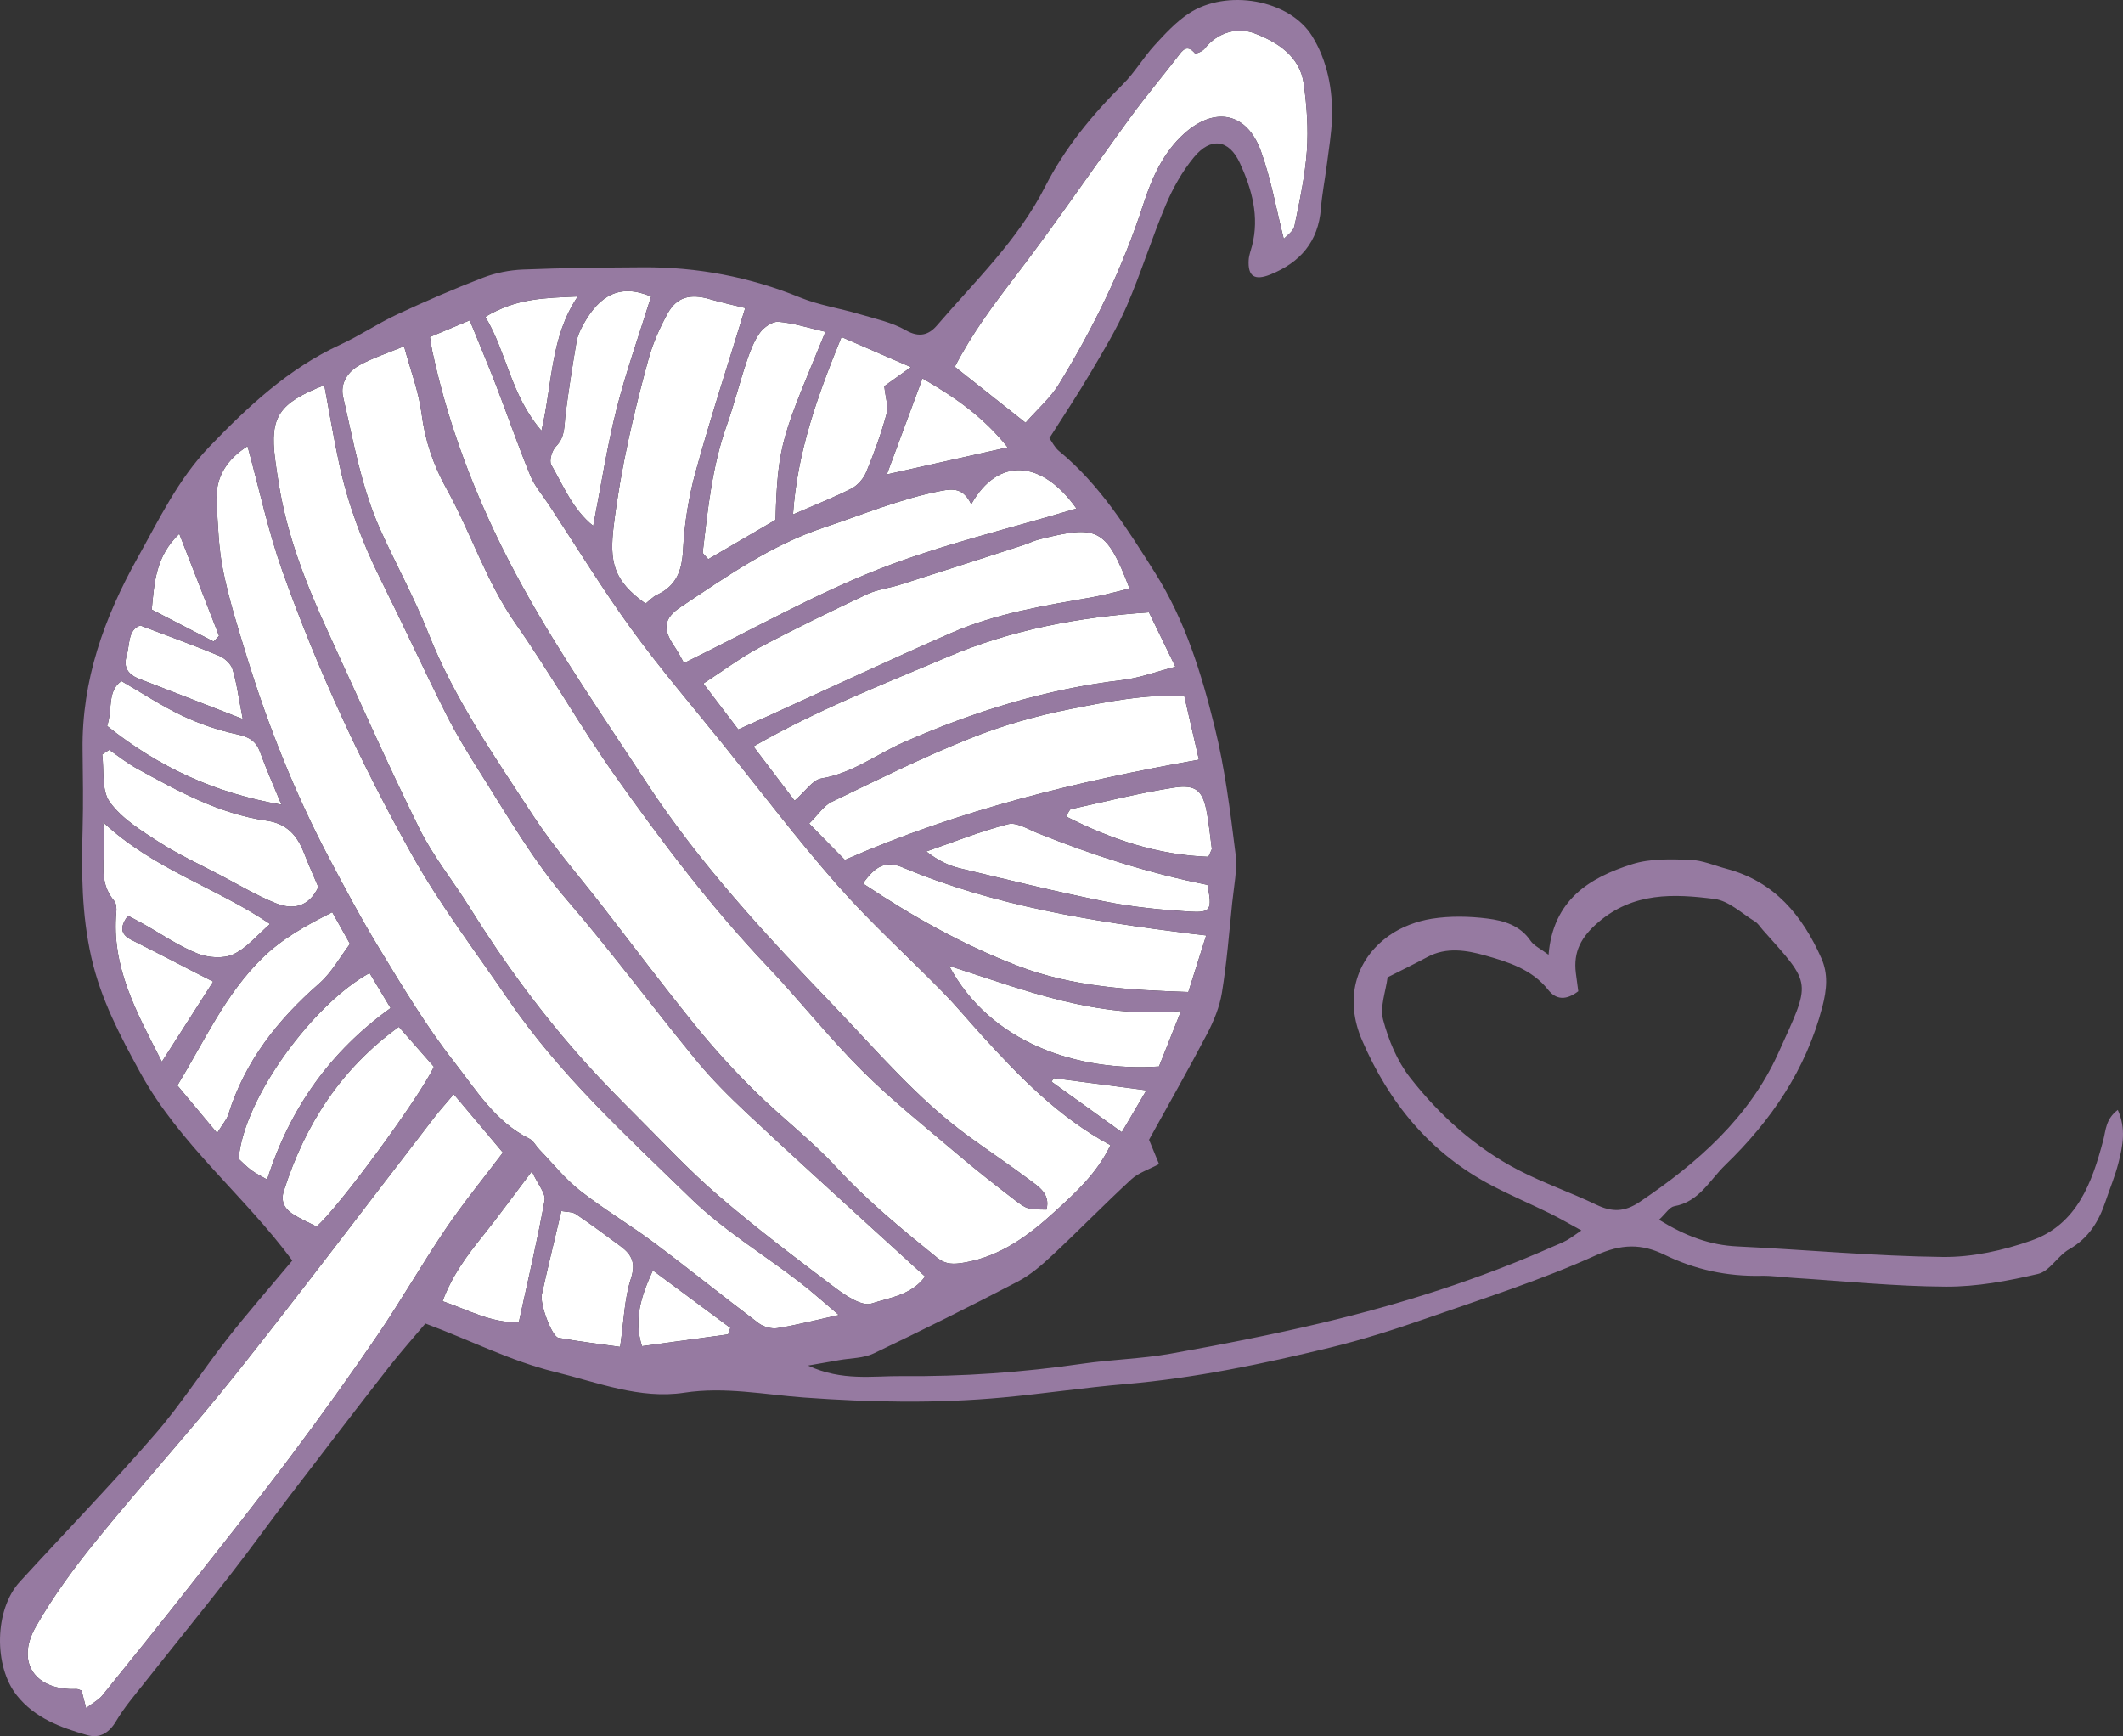 <?xml version="1.0" encoding="UTF-8" standalone="no"?><svg xmlns="http://www.w3.org/2000/svg" xmlns:xlink="http://www.w3.org/1999/xlink" fill="#967aa1" height="1635.3" preserveAspectRatio="xMidYMid meet" version="1" viewBox="0.0 0.0 2000.0 1635.3" width="2000" zoomAndPan="magnify"><rect x="0.0" y="0.0" width="2000.0" height="1635.3" fill="#333333" stroke="none"/><defs><clipPath id="a"><path d="M 0 0 L 2000 0 L 2000 1635.34 L 0 1635.34 Z M 0 0"/></clipPath></defs><g><g id="change1_1"><path d="M 185.285 916.723 C 164.93 906.293 144.668 895.668 124.188 885.484 C 112.938 879.891 112.973 873.031 120.508 862.48 C 126.055 865.453 130.684 867.836 135.215 870.379 C 152.016 879.812 168.102 891 185.824 898.105 C 195.871 902.133 210.309 903.258 219.68 898.957 C 232.441 893.102 242.258 880.816 254.434 870.344 C 203.566 835.75 145.234 819.285 96.984 774.352 C 102.371 801.914 89.121 826.551 107.566 848.559 C 109.59 850.973 109.906 855.605 109.582 859.078 C 104.82 910.453 128.301 952.914 152.496 1000.109 C 169.617 973.359 184.645 949.883 200.824 924.598 C 194.605 921.449 189.938 919.105 185.285 916.723" fill="#ffffff"/></g><g id="change1_2"><path d="M 300.68 926.391 C 312.504 916.039 320.453 901.258 329.727 889.098 C 323.449 877.887 319.004 869.945 313.008 859.238 C 287.84 871.805 265.691 884.199 246.98 902.535 C 212.285 936.531 192.676 980.348 167.121 1022.441 C 178.891 1036.531 190.848 1050.859 204.582 1067.301 C 209.777 1058.801 213.621 1054.59 215.152 1049.672 C 230.746 999.543 261.707 960.508 300.68 926.391" fill="#ffffff"/></g><g id="change1_3"><path d="M 367.977 949.547 C 360.078 936.387 354.086 926.41 348.145 916.508 C 296.012 944.883 229.742 1033.559 224.805 1091.539 C 228.449 1094.859 232.258 1098.898 236.648 1102.172 C 240.758 1105.238 245.477 1107.48 251.664 1111.102 C 273.102 1043.621 311.371 990.137 367.977 949.547" fill="#ffffff"/></g><g id="change1_4"><path d="M 408.758 1004.789 C 398.289 992.879 387.559 980.664 375.727 967.199 C 320.727 1007.039 287.316 1059.5 267.398 1121.66 C 264.289 1131.371 267.871 1138.25 275.195 1143.141 C 282.625 1148.102 291.031 1151.59 298.184 1155.301 C 318.629 1138.191 396.383 1031.93 408.758 1004.789" fill="#ffffff"/></g><g id="change1_5"><path d="M 245.039 708.496 C 241.098 697.59 234.227 693.945 222.938 691.551 C 205.285 687.805 187.762 681.711 171.426 673.984 C 152.113 664.848 134.121 652.918 114.352 641.504 C 100.75 651.203 106.316 667.676 100.926 683.801 C 149.727 722.77 202.441 747.035 265.121 757.934 C 257.391 739.078 250.641 723.996 245.039 708.496" fill="#ffffff"/></g><g id="change1_6"><path d="M 206.371 598.969 C 194.133 567.57 181.898 536.172 168.902 502.82 C 146.68 523.988 145.41 548.488 142.965 574.211 C 162.473 584.281 181.859 594.289 201.246 604.301 C 202.953 602.52 204.66 600.75 206.371 598.969" fill="#ffffff"/></g><g id="change1_7"><path d="M 131.07 639.414 C 161.805 651.234 192.488 663.188 228.711 677.23 C 224.621 656.32 222.988 642.891 219.023 630.191 C 217.426 625.07 211.469 619.762 206.23 617.602 C 182.566 607.809 158.449 599.121 132.227 589.18 C 120.383 593.012 122.438 607.09 119.188 618.078 C 116.023 628.789 121.031 635.555 131.07 639.414" fill="#ffffff"/></g><g id="change1_8"><path d="M 473.777 1085.648 C 458.539 1067.551 443.883 1050.148 427.469 1030.66 C 419.969 1039.559 414.426 1045.672 409.402 1052.172 C 347.469 1132.41 286.484 1213.398 223.418 1292.738 C 181.004 1346.109 134.953 1396.57 91.953 1449.48 C 70.625 1475.73 50.195 1503.27 33.543 1532.609 C 14.531 1566.109 33.406 1592.59 71.883 1590.941 C 73.59 1590.871 75.348 1591.98 76.844 1592.461 C 78.094 1597.238 79.297 1601.852 81.148 1608.93 C 87.895 1603.781 93.016 1601.199 96.305 1597.141 C 123.535 1563.531 150.613 1529.789 177.375 1495.809 C 209.848 1454.57 242.547 1413.488 274.059 1371.531 C 302.199 1334.051 329.57 1295.941 355.957 1257.211 C 378.184 1224.578 397.773 1190.16 419.922 1157.469 C 436.309 1133.289 454.926 1110.621 473.777 1085.648" fill="#ffffff"/></g><g id="change1_9"><path d="M 501.047 1103.32 C 482.391 1127.941 468.965 1146.488 454.652 1164.32 C 439.863 1182.738 425.895 1201.461 416.945 1225.629 C 441.434 1234.039 462.801 1246.281 488.754 1245.48 C 497.398 1205.801 506.266 1168.441 513.066 1130.699 C 514.266 1124.059 506.82 1115.852 501.047 1103.32" fill="#ffffff"/></g><g id="change1_10"><path d="M 584.77 1173.988 C 570.824 1163.641 556.871 1153.27 542.488 1143.551 C 539.184 1141.32 534.102 1141.719 528.82 1140.711 C 522.457 1167.711 516.137 1193.422 510.438 1219.27 C 508.438 1228.352 519.945 1259.02 526.086 1260.141 C 545.465 1263.648 565.062 1265.949 584.188 1268.66 C 587.82 1243.68 588.227 1223.148 594.344 1204.5 C 599.176 1189.75 595.234 1181.762 584.77 1173.988" fill="#ffffff"/></g><g id="change1_11"><path d="M 753.469 1207.801 C 719.094 1181.398 681.344 1158.539 650.531 1128.531 C 589.832 1069.398 526.801 1011.93 478.637 941.164 C 448.066 896.25 414.766 852.805 388.328 805.547 C 340.266 719.637 298.828 630.18 265.832 537.301 C 252.48 499.711 244.195 460.328 233.195 420.281 C 214.211 432.422 202.742 448.93 204.051 472.328 C 205.27 494.129 205.863 516.262 210.188 537.539 C 215.715 564.75 224.141 591.422 232.312 618.02 C 252.605 684.051 278.172 748.051 310.457 809.125 C 325.332 837.262 340.242 865.363 356.902 892.73 C 379.371 929.641 401.457 966.629 428.059 1000.578 C 448.812 1027.059 466.703 1056.789 498.684 1072.602 C 502.531 1074.5 504.848 1079.379 508.059 1082.711 C 520.707 1095.801 532.211 1110.371 546.402 1121.512 C 568.73 1139.051 593.379 1153.602 616.152 1170.609 C 649.332 1195.391 681.555 1221.449 714.637 1246.359 C 719.227 1249.809 726.754 1251.922 732.34 1251.031 C 750.09 1248.199 767.566 1243.66 790.207 1238.66 C 775.48 1226.23 764.844 1216.531 753.469 1207.801" fill="#ffffff"/></g><g id="change1_12"><path d="M 604.781 1267.988 C 632.734 1264.172 659.336 1260.531 685.941 1256.891 C 686.641 1254.84 687.336 1252.801 688.035 1250.762 C 664.906 1233.609 641.773 1216.449 615.027 1196.621 C 603.934 1221.09 596.746 1242.52 604.781 1267.988" fill="#ffffff"/></g><g id="change1_13"><path d="M 149.727 793.156 C 168.293 805.07 188.531 814.402 208.141 824.676 C 225.219 833.629 241.91 843.621 259.734 850.754 C 275.59 857.102 290.789 854.77 299.895 835.574 C 295.574 825.34 290.73 814.562 286.453 803.562 C 280.016 787.016 270.48 775.766 251.031 772.992 C 206.539 766.641 167.695 745.109 128.973 723.906 C 119.82 718.898 111.574 712.234 102.914 706.328 C 100.703 707.766 98.496 709.199 96.285 710.637 C 98.273 725.836 95.5 744.473 103.391 755.414 C 114.668 771.059 132.922 782.371 149.727 793.156" fill="#ffffff"/></g><g id="change1_14"><path d="M 662.047 519.941 C 661.836 521.73 665.012 523.93 667.227 526.699 C 688.863 514.07 710.02 501.719 730.609 489.699 C 732.562 416 737.953 409.41 777.613 312.539 C 761.352 308.82 747.469 304.25 733.305 303.09 C 727.621 302.629 719.473 308.328 715.742 313.57 C 710.023 321.602 706.406 331.422 703.23 340.922 C 696.543 360.922 691.434 381.469 684.391 401.328 C 670.77 439.77 666.805 479.922 662.047 519.941" fill="#ffffff"/></g><g id="change1_15"><path d="M 262.766 456.621 C 270.676 505.289 288.543 550.66 308.969 595.148 C 337.359 656.98 364.844 719.27 394.945 780.262 C 407.855 806.418 426.734 829.578 442.258 854.5 C 475.004 907.078 511.574 956.766 553.105 1002.719 C 567.32 1018.449 582.188 1033.609 597.191 1048.602 C 623.273 1074.648 648.414 1101.84 676.293 1125.828 C 711.914 1156.48 749.48 1184.93 787.051 1213.211 C 796.953 1220.672 812.125 1230.73 821.047 1227.82 C 837.91 1222.328 858.637 1220.012 871.484 1202.398 C 854.637 1187.059 838.969 1172.871 823.383 1158.602 C 783.273 1121.859 742.902 1085.391 703.246 1048.172 C 686.465 1032.422 670.051 1016 655.484 998.23 C 614.691 948.48 576.289 896.715 534.363 847.965 C 502.18 810.543 478.055 768.223 451.898 727.039 C 440.664 709.348 429.688 691.359 420.297 672.652 C 399.246 630.719 379.652 588.059 358.73 546.059 C 341.5 511.469 328.035 475.609 319.785 437.91 C 314.512 413.801 310.523 389.41 305.523 362.84 C 262.449 379.672 254.18 392.84 259.102 432.07 C 260.129 440.281 261.438 448.449 262.766 456.621" fill="#ffffff"/></g><g id="change1_16"><path d="M 914.98 474.98 C 907.641 459.988 898.699 459.969 886.168 462.422 C 848 469.879 812.492 484.762 775.922 496.949 C 726.074 513.578 684.27 543.148 641.496 571.559 C 624.918 582.57 624.152 592.551 635.246 608.809 C 639.43 614.941 642.699 621.691 644.336 624.559 C 709.875 592.531 766.973 560.07 827.488 536.328 C 887.566 512.762 951.086 497.961 1014.102 479.012 C 981.27 432.672 940.051 430.281 914.98 474.98" fill="#ffffff"/></g><g id="change1_17"><path d="M 913.305 695.691 C 869.148 713.414 826.355 734.617 783.453 755.32 C 775.906 758.965 770.688 767.438 762.285 775.762 C 775.918 789.625 787.746 801.652 795.918 809.961 C 904.98 762.359 1014.988 735.953 1129.469 715.555 C 1124.48 693.852 1120.219 675.332 1115.641 655.438 C 1078.16 653.914 1043.051 660.965 1008.441 667.812 C 976.117 674.211 943.867 683.426 913.305 695.691" fill="#ffffff"/></g><g id="change1_18"><path d="M 963.781 513.488 C 925.293 525.941 886.812 538.398 848.262 550.648 C 837.84 553.969 826.516 555.141 816.758 559.73 C 782.66 575.801 748.707 592.262 715.426 609.93 C 697.812 619.289 681.695 631.461 662.598 643.863 C 674.086 658.965 683.926 671.895 695.492 687.098 C 707.773 681.59 716.969 677.512 726.117 673.352 C 782.914 647.516 839.41 620.988 896.59 596.039 C 938.945 577.559 984.508 570.422 1029.711 562.422 C 1041.18 560.398 1052.422 557.129 1064.059 554.352 C 1042.031 496.102 1033.051 494.68 979.391 507.941 C 974.055 509.262 969.035 511.789 963.781 513.488" fill="#ffffff"/></g><g id="change1_19"><path d="M 709.797 703.117 C 723.797 721.57 735.664 737.215 748.57 754.223 C 758.715 745.449 765.535 734.586 773.914 733.207 C 803.02 728.43 825.719 710.477 851.496 699.152 C 917.594 670.113 985.648 649.023 1057.57 640.527 C 1073.551 638.637 1089.059 632.73 1107.262 628.031 C 1097.988 608.91 1090.09 592.629 1082.398 576.781 C 1016.309 581.199 952.465 593.23 892.176 618.949 C 831.719 644.734 770.117 668.434 709.797 703.117" fill="#ffffff"/></g><g id="change1_20"><path d="M 850.594 817.113 C 834.508 810.367 824.711 815.539 812.949 832.191 C 859.797 863.309 906.781 889.867 958.59 909.734 C 1010.379 929.602 1063.789 932.574 1119.48 934.406 C 1124.328 919.047 1129.781 901.805 1136.309 881.129 C 1127.691 880.129 1124.148 879.758 1120.621 879.309 C 1028.52 867.648 936.973 853.355 850.594 817.113" fill="#ffffff"/></g><g id="change1_21"><path d="M 977.961 784.914 C 968.68 781.203 957.836 774.23 949.637 776.316 C 923.496 782.969 898.258 793.184 872.672 802.02 C 883.617 810.578 893.656 815.352 904.23 817.887 C 949.75 828.809 995.234 840.031 1041.121 849.207 C 1067.148 854.414 1093.859 856.996 1120.398 858.664 C 1140.91 859.961 1142.16 856.852 1137.469 833.48 C 1081.34 822.254 1029.121 805.379 977.961 784.914" fill="#ffffff"/></g><g id="change1_22"><path d="M 532.805 389.738 C 531.398 400.539 532.848 411.398 523.75 420.5 C 519.977 424.281 517.109 434.039 519.336 437.891 C 530.801 457.73 539.539 479.879 558.836 495.371 C 566.262 457.43 571.801 421.109 580.746 385.66 C 589.664 350.328 602.004 315.871 613.375 279.309 C 584.035 266.809 564.469 277.93 548.992 306.578 C 546.398 311.379 544.016 316.629 543.113 321.949 C 539.305 344.48 535.754 367.078 532.805 389.738" fill="#ffffff"/></g><g id="change1_23"><path d="M 544.293 279.25 C 513.246 280.68 486.727 280.711 457.219 298.422 C 477.727 332.691 481.004 372.07 510.117 405.711 C 520.652 360.32 518.535 317.379 544.293 279.25" fill="#ffffff"/></g><g id="change1_24"><path d="M 358.129 498.629 C 372.766 531.328 390.273 562.828 403.391 596.102 C 427.988 658.473 466.082 712.879 502.254 768.324 C 521.781 798.258 545.652 825.359 567.609 853.703 C 596.895 891.508 625.645 929.754 655.75 966.891 C 673.152 988.352 691.93 1008.871 711.609 1028.27 C 736.535 1052.852 764.754 1074.27 788.371 1099.969 C 817.312 1131.461 850.012 1158.172 883.012 1184.84 C 890.938 1191.238 898.461 1190.969 908.52 1189.262 C 943.027 1183.371 969.719 1163.172 993.832 1141.148 C 1012.859 1123.781 1033.25 1105.602 1046.121 1078.66 C 997.066 1052.191 960.602 1014.328 925.121 975.379 C 912.715 961.754 900.934 947.523 888.055 934.367 C 855.199 900.812 820.18 869.211 789.199 834.031 C 751.508 791.234 717.02 745.621 681.242 701.148 C 652.387 665.285 622.312 630.301 595.281 593.109 C 567.676 555.121 543.105 514.922 517.238 475.66 C 511.172 466.461 503.645 457.809 499.527 447.789 C 488.027 419.762 478.168 391.07 467.258 362.789 C 459.516 342.73 451.121 322.91 442.512 301.73 C 429.891 307.012 417.559 312.172 405 317.43 C 406.012 323.48 406.473 327.07 407.227 330.602 C 424.137 409.629 454.375 484.078 493.203 554.16 C 527.969 616.91 569.133 676.176 608.449 736.336 C 658.672 813.18 720.824 880.094 784.195 946.098 C 825.73 989.352 864.316 1035.48 913.289 1070.961 C 931.883 1084.43 950.98 1097.219 969.355 1110.98 C 978.488 1117.82 989.684 1124.441 985.871 1139.34 C 968.293 1139.059 967.777 1139.391 955.398 1129.891 C 937.137 1115.859 919 1101.629 901.461 1086.719 C 871.289 1061.07 840.121 1036.328 812.137 1008.441 C 780.816 977.207 753.316 942.188 722.824 910.082 C 669.91 854.367 623.777 793.234 579.539 730.781 C 546.59 684.262 518.594 634.25 485.844 587.578 C 457.965 547.852 443.719 501.73 420.438 459.969 C 408.262 438.129 400.418 414.922 397.164 389.578 C 394.516 368.98 386.812 349.02 380.648 326.16 C 365.648 332.359 351.582 336.898 338.828 343.852 C 327.738 349.891 320.234 361.07 323.234 373.93 C 333.035 415.98 340.332 458.871 358.129 498.629" fill="#ffffff"/></g><g id="change1_25"><path d="M 894.121 909.777 C 932.715 982.059 1014.289 1009.672 1091.84 1004.559 C 1098.012 989.031 1104.262 973.297 1112.621 952.242 C 1033.371 960.059 965.574 932.602 894.121 909.777" fill="#ffffff"/></g><g id="change1_26"><path d="M 578.191 494.789 C 573.895 529.77 577.977 547.059 608.164 568.59 C 611.707 565.809 614.949 562.172 619.012 560.27 C 637.168 551.762 642.48 537.691 643.484 518.012 C 644.742 493.359 648.734 468.379 655.289 444.57 C 669.219 393.969 685.566 344.031 702.055 290.141 C 691.242 287.449 679.727 284.98 668.449 281.691 C 650.363 276.422 637.52 279.621 628.93 295.25 C 621.461 308.828 614.988 323.41 610.887 338.328 C 596.738 389.762 584.73 441.559 578.191 494.789" fill="#ffffff"/></g><g id="change1_27"><path d="M 997.562 361.859 C 1030.449 308.309 1057.75 252.078 1077.23 192.051 C 1085.18 167.539 1095.801 143.57 1115.789 125.699 C 1144.469 100.07 1174.512 105.922 1187.719 142 C 1197.371 168.359 1202.16 196.512 1209.422 225.07 C 1212.211 221.852 1218.43 217.922 1219.461 212.922 C 1224.32 189.461 1229.488 165.82 1231.16 142.012 C 1232.629 121.078 1231.102 99.621 1228.191 78.77 C 1224.57 52.809 1203.121 39.578 1182.172 31.52 C 1166.309 25.422 1147.34 29.898 1134.75 45.93 C 1132.82 48.391 1126.398 50.988 1125.828 50.32 C 1118.102 41.25 1114.199 47.148 1109.391 53.43 C 1094.77 72.48 1079.219 90.828 1065.078 110.219 C 1028.629 160.238 993.855 211.52 956.199 260.602 C 935.531 287.531 915.547 314.41 899.5 345.48 C 922.035 363.309 943.371 380.191 966.148 398.199 C 977.492 385.289 989.59 374.84 997.562 361.859" fill="#ffffff"/></g><g id="change1_28"><path d="M 949.301 421.398 C 926.316 392.629 900 374.328 869.023 356.441 C 857.605 387.211 846.996 415.801 835.477 446.84 C 874.691 438.078 909.344 430.328 949.301 421.398" fill="#ffffff"/></g><g id="change1_29"><path d="M 802.074 460.219 C 807.973 457.219 813.543 450.75 816.105 444.559 C 823.473 426.762 830.148 408.539 835.164 389.961 C 837.152 382.59 834.051 373.852 833.07 363.75 C 839.07 359.469 846.391 354.23 858.164 345.809 C 832.805 334.82 813.922 326.641 792.73 317.449 C 769.727 373.93 751.074 425.98 747.07 484.59 C 767.105 475.871 785.023 468.891 802.074 460.219" fill="#ffffff"/></g><g id="change1_30"><path d="M 1105.789 741.875 C 1073.238 746.906 1041.172 755.074 1008.941 762.125 C 1007.691 762.398 1006.91 764.875 1004.109 768.961 C 1046.91 790.742 1090.641 805.367 1138.391 807.035 C 1140.949 801.098 1141.711 800.199 1141.609 799.414 C 1140.23 788.516 1139.039 777.578 1137.18 766.762 C 1133.461 745.066 1127.371 738.539 1105.789 741.875" fill="#ffffff"/></g><g id="change1_31"><path d="M 990.676 1018.949 C 1011.852 1034.16 1033.02 1049.379 1056.801 1066.48 C 1066.469 1050 1073.09 1038.711 1079.969 1026.988 C 1049.031 1022.93 1020.809 1019.23 992.594 1015.531 C 991.953 1016.672 991.312 1017.809 990.676 1018.949" fill="#ffffff"/></g><g clip-path="url(#a)" id="change2_1"><path d="M 1503.824 1134.762 C 1479.812 1123.23 1454.414 1114.512 1430.793 1102.293 C 1390.07 1081.203 1356.277 1050.711 1328.289 1014.902 C 1316.23 999.461 1308.07 979.66 1302.988 960.547 C 1299.762 948.398 1305.492 933.875 1307.199 920.547 C 1320.34 913.879 1332.719 907.875 1344.855 901.371 C 1362.695 891.805 1381.824 895.113 1398.953 899.945 C 1420.621 906.047 1443.172 912.961 1458.438 932.305 C 1466.043 941.953 1475.492 942.332 1486.828 933.684 C 1486.141 928.621 1485.27 922.52 1484.535 916.402 C 1482.082 896.387 1489.59 882.59 1505.469 868.879 C 1538.684 840.184 1576.891 841.82 1615.246 846.773 C 1628.621 848.504 1640.781 860.332 1653.258 867.965 C 1656.254 869.801 1658.277 873.262 1660.719 876 C 1707.625 928.574 1706.324 923.242 1675 992.484 C 1647.773 1052.691 1599.027 1095.594 1544.609 1132.191 C 1530.387 1141.75 1518.535 1141.82 1503.824 1134.762 Z M 732.34 1251.031 C 726.75 1251.922 719.227 1249.812 714.633 1246.359 C 681.551 1221.453 649.332 1195.391 616.152 1170.613 C 593.379 1153.602 568.73 1139.051 546.402 1121.512 C 532.211 1110.371 520.707 1095.801 508.059 1082.711 C 504.848 1079.383 502.531 1074.504 498.684 1072.602 C 466.699 1056.793 448.812 1027.062 428.059 1000.582 C 401.457 966.629 379.371 929.645 356.898 892.73 C 340.242 865.367 325.332 837.266 310.457 809.125 C 278.168 748.055 252.605 684.055 232.312 618.027 C 224.141 591.426 215.711 564.75 210.188 537.543 C 205.863 516.262 205.27 494.137 204.051 472.332 C 202.742 448.934 214.211 432.426 233.195 420.285 C 244.195 460.336 252.48 499.719 265.832 537.301 C 298.828 630.188 340.266 719.641 388.328 805.547 C 414.766 852.805 448.062 896.254 478.637 941.168 C 526.801 1011.934 589.832 1069.402 650.531 1128.531 C 681.34 1158.543 719.09 1181.402 753.465 1207.801 C 764.844 1216.531 775.477 1226.23 790.203 1238.66 C 767.562 1243.66 750.09 1248.203 732.34 1251.031 Z M 685.938 1256.891 C 659.336 1260.531 632.73 1264.172 604.777 1267.992 C 596.746 1242.523 603.934 1221.09 615.023 1196.621 C 641.773 1216.453 664.902 1233.609 688.031 1250.762 C 687.336 1252.801 686.637 1254.844 685.938 1256.891 Z M 594.34 1204.504 C 588.227 1223.152 587.82 1243.68 584.188 1268.66 C 565.062 1265.949 545.461 1263.652 526.086 1260.141 C 519.945 1259.02 508.434 1228.352 510.438 1219.27 C 516.137 1193.422 522.453 1167.711 528.82 1140.711 C 534.102 1141.723 539.18 1141.32 542.484 1143.551 C 556.871 1153.273 570.82 1163.641 584.766 1173.992 C 595.23 1181.762 599.172 1189.75 594.34 1204.504 Z M 416.945 1225.633 C 425.891 1201.461 439.863 1182.742 454.648 1164.32 C 468.965 1146.492 482.391 1127.941 501.043 1103.32 C 506.82 1115.852 514.262 1124.062 513.066 1130.703 C 506.266 1168.441 497.395 1205.801 488.75 1245.48 C 462.801 1246.281 441.434 1234.043 416.945 1225.633 Z M 355.953 1257.211 C 329.566 1295.941 302.199 1334.051 274.059 1371.531 C 242.547 1413.492 209.848 1454.57 177.375 1495.809 C 150.613 1529.789 123.535 1563.531 96.305 1597.141 C 93.016 1601.199 87.891 1603.781 81.148 1608.93 C 79.297 1601.852 78.094 1597.238 76.844 1592.461 C 75.348 1591.98 73.59 1590.871 71.883 1590.941 C 33.406 1592.59 14.531 1566.109 33.543 1532.609 C 50.191 1503.27 70.625 1475.73 91.953 1449.48 C 134.953 1396.57 181.004 1346.109 223.418 1292.742 C 286.484 1213.402 347.465 1132.41 409.402 1052.172 C 414.426 1045.672 419.965 1039.562 427.465 1030.664 C 443.879 1050.152 458.535 1067.551 473.773 1085.652 C 454.922 1110.621 436.305 1133.293 419.922 1157.473 C 397.773 1190.16 378.184 1224.582 355.953 1257.211 Z M 275.195 1143.141 C 267.871 1138.254 264.289 1131.371 267.398 1121.66 C 287.316 1059.504 320.727 1007.043 375.727 967.203 C 387.559 980.668 398.289 992.879 408.754 1004.793 C 396.379 1031.934 318.629 1138.191 298.184 1155.301 C 291.031 1151.594 282.621 1148.102 275.195 1143.141 Z M 236.645 1102.172 C 232.258 1098.902 228.445 1094.863 224.805 1091.543 C 229.742 1033.562 296.012 944.887 348.141 916.512 C 354.086 926.41 360.078 936.391 367.977 949.547 C 311.371 990.137 273.102 1043.621 251.664 1111.102 C 245.473 1107.48 240.754 1105.242 236.645 1102.172 Z M 204.582 1067.301 C 190.848 1050.863 178.891 1036.531 167.121 1022.441 C 192.672 980.352 212.285 936.535 246.977 902.539 C 265.691 884.203 287.836 871.809 313.008 859.242 C 319 869.945 323.449 877.887 329.727 889.098 C 320.453 901.258 312.504 916.043 300.676 926.395 C 261.707 960.512 230.746 999.543 215.152 1049.672 C 213.621 1054.594 209.777 1058.801 204.582 1067.301 Z M 109.582 859.082 C 109.906 855.609 109.59 850.977 107.566 848.562 C 89.121 826.555 102.371 801.918 96.984 774.355 C 145.234 819.289 203.562 835.754 254.434 870.348 C 242.254 880.82 232.441 893.102 219.68 898.961 C 210.309 903.262 195.871 902.137 185.824 898.109 C 168.102 891.004 152.012 879.816 135.215 870.383 C 130.684 867.84 126.055 865.457 120.508 862.484 C 112.969 873.031 112.938 879.891 124.188 885.488 C 144.668 895.672 164.93 906.297 185.285 916.727 C 189.938 919.109 194.605 921.453 200.824 924.602 C 184.641 949.883 169.617 973.363 152.492 1000.113 C 128.301 952.914 104.82 910.453 109.582 859.082 Z M 102.914 706.332 C 111.574 712.234 119.82 718.902 128.973 723.91 C 167.695 745.113 206.539 766.645 251.031 772.996 C 270.477 775.77 280.016 787.02 286.453 803.562 C 290.73 814.562 295.574 825.344 299.895 835.578 C 290.789 854.77 275.59 857.102 259.734 850.758 C 241.91 843.625 225.215 833.633 208.137 824.68 C 188.531 814.402 168.293 805.074 149.727 793.156 C 132.922 782.375 114.668 771.062 103.391 755.418 C 95.5 744.473 98.273 725.84 96.285 710.641 C 98.496 709.203 100.703 707.766 102.914 706.332 Z M 114.348 641.508 C 134.121 652.922 152.113 664.852 171.426 673.984 C 187.762 681.715 205.285 687.809 222.938 691.551 C 234.227 693.945 241.098 697.594 245.039 708.5 C 250.641 724 257.391 739.082 265.121 757.938 C 202.441 747.039 149.727 722.77 100.926 683.805 C 106.316 667.676 100.75 651.207 114.348 641.508 Z M 119.188 618.09 C 122.438 607.09 120.379 593.016 132.227 589.18 C 158.449 599.125 182.566 607.812 206.23 617.602 C 211.469 619.766 217.426 625.074 219.023 630.195 C 222.984 642.895 224.621 656.32 228.711 677.234 C 192.488 663.191 161.805 651.238 131.066 639.418 C 121.031 635.559 116.023 628.793 119.188 618.09 Z M 168.902 502.824 C 181.898 536.176 194.133 567.574 206.367 598.977 C 204.66 600.75 202.953 602.527 201.246 604.305 C 181.859 594.293 162.473 584.281 142.965 574.215 C 145.41 548.492 146.68 523.992 168.902 502.824 Z M 305.523 362.84 C 310.523 389.418 314.508 413.805 319.785 437.914 C 328.035 475.609 341.5 511.477 358.727 546.066 C 379.648 588.066 399.246 630.723 420.293 672.656 C 429.688 691.363 440.66 709.352 451.898 727.043 C 478.055 768.227 502.176 810.547 534.363 847.965 C 576.289 896.719 614.691 948.48 655.48 998.234 C 670.051 1016.004 686.465 1032.422 703.246 1048.172 C 742.902 1085.391 783.27 1121.863 823.379 1158.602 C 838.965 1172.871 854.633 1187.062 871.48 1202.402 C 858.637 1220.012 837.906 1222.332 821.043 1227.82 C 812.125 1230.73 796.949 1220.672 787.047 1213.211 C 749.48 1184.93 711.91 1156.48 676.293 1125.832 C 648.414 1101.844 623.273 1074.652 597.191 1048.602 C 582.188 1033.613 567.316 1018.453 553.105 1002.723 C 511.574 956.77 475 907.078 442.254 854.504 C 426.734 829.578 407.852 806.422 394.945 780.266 C 364.844 719.27 337.355 656.984 308.969 595.148 C 288.543 550.664 270.672 505.293 262.762 456.621 C 261.438 448.457 260.125 440.281 259.098 432.074 C 254.18 392.84 262.449 379.676 305.523 362.84 Z M 338.828 343.848 C 351.578 336.902 365.648 332.375 380.648 326.168 C 386.812 349.023 394.516 368.977 397.16 389.59 C 400.414 414.922 408.262 438.129 420.438 459.973 C 443.715 501.734 457.961 547.855 485.844 587.582 C 518.594 634.25 546.59 684.266 579.539 730.785 C 623.777 793.238 669.906 854.371 722.82 910.082 C 753.316 942.188 780.812 977.211 812.137 1008.441 C 840.117 1036.332 871.285 1061.07 901.457 1086.723 C 918.996 1101.633 937.133 1115.863 955.395 1129.891 C 967.773 1139.391 968.289 1139.062 985.871 1139.34 C 989.68 1124.441 978.484 1117.82 969.352 1110.98 C 950.977 1097.223 931.879 1084.434 913.285 1070.961 C 864.312 1035.48 825.727 989.352 784.195 946.098 C 720.82 880.098 658.672 813.184 608.449 736.34 C 569.129 676.176 527.969 616.918 493.203 554.164 C 454.375 484.082 424.133 409.633 407.223 330.594 C 406.469 327.074 406.012 323.48 405 317.43 C 417.559 312.18 429.891 307.012 442.508 301.738 C 451.121 322.914 459.516 342.73 467.254 362.793 C 478.164 391.074 488.027 419.766 499.527 447.789 C 503.645 457.816 511.168 466.461 517.238 475.668 C 543.105 514.922 567.672 555.121 595.281 593.109 C 622.309 630.305 652.387 665.289 681.238 701.152 C 717.016 745.625 751.508 791.238 789.195 834.035 C 820.176 869.211 855.199 900.812 888.051 934.371 C 900.934 947.527 912.711 961.754 925.117 975.379 C 960.598 1014.332 997.062 1052.191 1046.117 1078.66 C 1033.246 1105.602 1012.855 1123.781 993.828 1141.152 C 969.715 1163.172 943.023 1183.371 908.52 1189.262 C 898.461 1190.973 890.938 1191.242 883.008 1184.844 C 850.008 1158.172 817.312 1131.461 788.371 1099.973 C 764.75 1074.273 736.535 1052.852 711.605 1028.273 C 691.93 1008.871 673.148 988.355 655.75 966.891 C 625.641 929.754 596.895 891.512 567.609 853.707 C 545.652 825.363 521.777 798.262 502.25 768.328 C 466.082 712.883 427.988 658.477 403.391 596.102 C 390.27 562.836 372.766 531.332 358.125 498.633 C 340.332 458.875 333.035 415.98 323.23 373.934 C 320.234 361.074 327.738 349.895 338.828 343.848 Z M 544.293 279.258 C 518.535 317.383 520.648 360.324 510.113 405.711 C 481.004 372.082 477.727 332.695 457.215 298.426 C 486.727 280.719 513.246 280.695 544.293 279.258 Z M 613.375 279.309 C 602 315.871 589.664 350.34 580.746 385.664 C 571.797 421.113 566.258 457.434 558.832 495.375 C 539.535 479.887 530.801 457.734 519.336 437.895 C 517.109 434.039 519.977 424.281 523.75 420.504 C 532.848 411.402 531.395 400.547 532.801 389.75 C 535.754 367.086 539.305 344.484 543.113 321.945 C 544.012 316.633 546.398 311.383 548.992 306.582 C 564.469 277.934 584.035 266.816 613.375 279.309 Z M 668.445 281.699 C 679.723 284.988 691.238 287.453 702.051 290.141 C 685.566 344.043 669.219 393.969 655.289 444.578 C 648.73 468.387 644.738 493.367 643.48 518.016 C 642.477 537.695 637.168 551.766 619.008 560.27 C 614.949 562.176 611.703 565.816 608.164 568.598 C 577.977 547.066 573.895 529.773 578.191 494.797 C 584.727 441.562 596.734 389.762 610.883 338.324 C 614.984 323.418 621.457 308.84 628.926 295.246 C 637.516 279.625 650.363 276.426 668.445 281.699 Z M 715.738 313.578 C 719.473 308.34 727.621 302.633 733.301 303.098 C 747.465 304.254 761.352 308.828 777.609 312.535 C 737.949 409.41 732.559 416 730.605 489.703 C 710.02 501.723 688.863 514.074 667.223 526.707 C 665.012 523.93 661.832 521.738 662.047 519.945 C 666.801 479.922 670.766 439.773 684.391 401.344 C 691.434 381.465 696.539 360.926 703.227 340.926 C 706.402 331.418 710.02 321.613 715.738 313.578 Z M 858.164 345.824 C 846.391 354.238 839.07 359.465 833.07 363.762 C 834.047 373.859 837.148 382.594 835.16 389.957 C 830.148 408.539 823.473 426.758 816.102 444.562 C 813.539 450.754 807.969 457.223 802.074 460.223 C 785.02 468.898 767.102 475.875 747.07 484.59 C 751.07 425.98 769.723 373.934 792.727 317.453 C 813.918 326.645 832.801 334.828 858.164 345.824 Z M 869.02 356.449 C 899.996 374.336 926.312 392.633 949.297 421.406 C 909.344 430.336 874.688 438.082 835.477 446.848 C 846.996 415.801 857.602 387.207 869.02 356.449 Z M 956.195 260.609 C 993.852 211.527 1028.625 160.242 1065.078 110.227 C 1079.215 90.828 1094.766 72.484 1109.387 53.43 C 1114.195 47.16 1118.098 41.258 1125.824 50.328 C 1126.395 51 1132.816 48.398 1134.746 45.934 C 1147.336 29.898 1166.309 25.43 1182.164 31.527 C 1203.117 39.578 1224.566 52.816 1228.18 78.781 C 1231.102 99.629 1232.621 121.086 1231.16 142.02 C 1229.48 165.824 1224.316 189.469 1219.457 212.926 C 1218.426 217.922 1212.207 221.859 1209.414 225.074 C 1202.156 196.512 1197.367 168.363 1187.715 141.996 C 1174.508 105.922 1144.465 100.07 1115.785 125.699 C 1095.797 143.578 1085.176 167.539 1077.227 192.055 C 1057.746 252.082 1030.445 308.312 997.559 361.859 C 989.586 374.84 977.492 385.293 966.145 398.203 C 943.371 380.191 922.031 363.32 899.496 345.492 C 915.543 314.41 935.527 287.539 956.195 260.609 Z M 1014.098 479.016 C 951.082 497.965 887.562 512.762 827.488 536.332 C 766.969 560.074 709.871 592.531 644.332 624.566 C 642.699 621.695 639.43 614.941 635.246 608.812 C 624.148 592.555 624.914 582.57 641.496 571.562 C 684.27 543.156 726.07 513.578 775.918 496.957 C 812.492 484.762 847.996 469.883 886.164 462.426 C 898.699 459.977 907.637 459.996 914.977 474.988 C 940.047 430.281 981.266 432.676 1014.098 479.016 Z M 1064.059 554.359 C 1052.418 557.129 1041.176 560.398 1029.707 562.426 C 984.504 570.422 938.941 577.562 896.586 596.043 C 839.406 620.996 782.914 647.52 726.117 673.352 C 716.965 677.516 707.773 681.59 695.492 687.102 C 683.926 671.898 674.086 658.965 662.594 643.863 C 681.691 631.469 697.809 619.289 715.422 609.938 C 748.707 592.262 782.656 575.801 816.758 559.738 C 826.516 555.141 837.836 553.969 848.262 550.66 C 886.809 538.41 925.289 525.945 963.777 513.496 C 969.031 511.797 974.055 509.262 979.387 507.941 C 1033.047 494.68 1042.027 496.098 1064.059 554.359 Z M 1107.258 628.035 C 1089.059 632.734 1073.547 638.641 1057.566 640.531 C 985.645 649.027 917.59 670.117 851.492 699.156 C 825.715 710.48 803.016 728.43 773.91 733.211 C 765.531 734.59 758.711 745.453 748.566 754.223 C 735.664 737.215 723.793 721.574 709.793 703.121 C 770.113 668.434 831.715 644.738 892.172 618.949 C 952.461 593.23 1016.309 581.207 1082.398 576.781 C 1090.086 592.629 1097.988 608.918 1107.258 628.035 Z M 1115.637 655.441 C 1120.215 675.336 1124.477 693.855 1129.465 715.555 C 1014.988 735.957 904.977 762.363 795.914 809.965 C 787.742 801.652 775.914 789.629 762.285 775.766 C 770.684 767.441 775.902 758.969 783.453 755.324 C 826.352 734.621 869.145 713.418 913.301 695.695 C 943.863 683.43 976.113 674.215 1008.438 667.816 C 1043.047 660.965 1078.156 653.918 1115.637 655.441 Z M 1141.605 799.418 C 1141.707 800.203 1140.945 801.102 1138.387 807.035 C 1090.637 805.371 1046.906 790.742 1004.105 768.965 C 1006.906 764.879 1007.688 762.402 1008.938 762.129 C 1041.168 755.078 1073.238 746.91 1105.785 741.879 C 1127.367 738.539 1133.457 745.07 1137.176 766.762 C 1139.035 777.582 1140.227 788.52 1141.605 799.418 Z M 1120.395 858.668 C 1093.855 856.996 1067.145 854.418 1041.117 849.211 C 995.23 840.035 949.746 828.812 904.227 817.891 C 893.652 815.355 883.613 810.582 872.672 802.023 C 898.258 793.184 923.492 782.973 949.633 776.316 C 957.832 774.23 968.676 781.207 977.957 784.918 C 1029.117 805.379 1081.336 822.254 1137.465 833.484 C 1142.156 856.855 1140.906 859.961 1120.395 858.668 Z M 1119.477 934.41 C 1063.785 932.574 1010.379 929.602 958.586 909.738 C 906.777 889.867 859.793 863.309 812.945 832.195 C 824.707 815.543 834.508 810.367 850.594 817.117 C 936.969 853.359 1028.516 867.652 1120.617 879.312 C 1124.145 879.758 1127.688 880.133 1136.309 881.129 C 1129.777 901.805 1124.328 919.051 1119.477 934.41 Z M 1091.836 1004.562 C 1014.285 1009.672 932.715 982.059 894.117 909.781 C 965.574 932.602 1033.367 960.062 1112.617 952.246 C 1104.258 973.297 1098.008 989.031 1091.836 1004.562 Z M 1056.797 1066.48 C 1033.016 1049.383 1011.848 1034.16 990.672 1018.953 C 991.312 1017.812 991.949 1016.672 992.59 1015.531 C 1020.805 1019.23 1049.027 1022.934 1079.965 1026.992 C 1073.086 1038.711 1066.465 1050.004 1056.797 1066.48 Z M 1995.809 1094.98 C 1999.699 1079.434 2003.16 1063.422 1995.098 1045.441 C 1983.602 1054.141 1983.895 1064.473 1981.418 1073.883 C 1970.863 1113.98 1956.719 1153.34 1913.75 1168.492 C 1887.223 1177.844 1858.008 1184.32 1830.094 1183.992 C 1765.59 1183.223 1701.148 1177.102 1636.633 1174.043 C 1610.891 1172.82 1588.215 1164.48 1562.891 1148.934 C 1569.344 1142.973 1572.828 1136.953 1577.234 1136.184 C 1600.719 1132.062 1610.438 1111.75 1625.258 1097.422 C 1668.559 1055.551 1701.344 1007.633 1716.781 948.297 C 1720.988 932.086 1722.387 917.391 1715.859 902.648 C 1697.969 862.297 1671.676 830.41 1626.781 818.43 C 1615.211 815.34 1603.652 810.227 1591.969 809.859 C 1573.836 809.285 1554.535 808.609 1537.629 813.969 C 1497.48 826.691 1463.102 847.484 1458.828 899.324 C 1451.172 893.535 1445.039 890.836 1441.859 886.133 C 1432.02 871.543 1416.621 867.152 1401.43 865.215 C 1384.156 863.012 1366.059 862.656 1348.93 865.355 C 1334.918 867.562 1320.117 873.062 1308.621 881.25 C 1275.75 904.656 1266.965 942.137 1283.051 979.617 C 1308.598 1039.082 1347.652 1086.582 1405.727 1116.871 C 1423.602 1126.203 1442.203 1134.152 1460.328 1143.051 C 1469.785 1147.711 1478.891 1153.07 1489.773 1158.992 C 1483.48 1163.262 1479.871 1166.09 1475.91 1168.301 C 1471.91 1170.531 1467.578 1172.16 1463.371 1174.02 C 1393.246 1205.051 1320.449 1228.23 1245.984 1245.91 C 1198.508 1257.184 1150.527 1266.57 1102.465 1275.109 C 1075.277 1279.949 1047.348 1280.512 1019.977 1284.492 C 963.395 1292.723 906.496 1296.75 849.445 1296.211 C 821.988 1295.949 793.438 1301.223 761.145 1286.281 C 774.723 1283.91 782.656 1282.551 790.582 1281.133 C 801.453 1279.191 813.379 1279.441 823 1274.863 C 868.734 1253.082 914.098 1230.473 959.004 1207.031 C 971.059 1200.742 981.801 1191.293 991.844 1181.902 C 1016.805 1158.562 1040.648 1134.02 1065.777 1110.871 C 1072.566 1104.613 1082.336 1101.582 1091.875 1096.461 C 1088.598 1088.492 1085.047 1079.863 1082.465 1073.574 C 1101.016 1039.941 1119.707 1007.223 1137.145 973.852 C 1143.477 961.746 1148.945 948.43 1151.117 935.062 C 1155.668 907.133 1157.926 878.824 1160.785 850.633 C 1162.355 835.082 1165.824 819.129 1163.918 803.926 C 1158.918 764.031 1153.957 723.824 1144.316 684.895 C 1131.785 634.289 1116.605 584.535 1087.996 539.32 C 1061.707 497.762 1036.117 456.426 997.574 424.801 C 993.547 421.496 991.125 416.234 988.574 412.727 C 1002.078 391.395 1015.266 371.676 1027.277 351.258 C 1039.418 330.645 1051.988 310.031 1061.477 288.168 C 1075.016 256.938 1085.059 224.191 1098.328 192.828 C 1105.027 176.988 1113.824 161.371 1124.715 148.156 C 1140.547 128.914 1157.727 131.16 1168.086 153.652 C 1179.328 178.082 1186.598 203.957 1179.508 231.492 C 1178.367 235.934 1176.605 240.352 1176.336 244.855 C 1175.406 260.363 1181.926 264.57 1196.918 258.512 C 1224.918 247.184 1241.91 227.641 1244.363 196.512 C 1245.457 182.77 1248.18 169.172 1249.91 155.48 C 1251.75 140.84 1254.328 126.191 1254.805 111.492 C 1255.703 84.215 1250.266 57.098 1236.277 34.301 C 1214.785 -0.703 1155.266 -10.777 1119.797 12.793 C 1107.707 20.816 1097.438 31.973 1087.535 42.793 C 1077.016 54.328 1069.008 68.254 1057.988 79.199 C 1028.895 108.094 1002.988 139.613 984.488 175.984 C 958.895 226.301 918.668 264.598 882.738 306.473 C 875.16 315.309 866.203 318.438 853.41 311.125 C 840.145 303.527 824.32 300.227 809.391 295.797 C 790.984 290.34 771.605 287.48 753.961 280.277 C 706.309 260.828 657.008 251.453 605.77 251.773 C 568.086 252.008 530.383 252.363 492.734 253.883 C 480.035 254.398 466.844 257 454.996 261.566 C 427.629 272.082 400.664 283.785 374.086 296.18 C 355.816 304.707 338.93 316.203 320.621 324.621 C 271.742 347.098 233.508 383.012 197 421.039 C 167.891 451.359 149.961 489.055 129.688 525.336 C 98.152 581.758 76.992 640.633 77.797 706.133 C 78.105 731.062 78.52 756.016 77.824 780.93 C 76.691 821.469 76.902 861.246 86.043 901.68 C 94.996 941.312 113.176 975.676 132.051 1010.152 C 169.145 1077.902 230.43 1126.301 275.375 1187.34 C 255.113 1211.602 233.98 1235.68 214.25 1260.863 C 190.926 1290.621 170.535 1322.82 145.797 1351.289 C 104.664 1398.641 60.949 1443.73 18.582 1490.02 C -5.254 1516.051 -6.148 1569.309 15.848 1596.961 C 32.918 1618.422 57.133 1627.191 81.977 1634.32 C 93.73 1637.691 102.691 1632.539 109.406 1621.141 C 116.844 1608.531 126.566 1597.211 135.707 1585.648 C 162.629 1551.609 190.027 1517.93 216.715 1483.703 C 235.992 1458.973 254.258 1433.449 273.293 1408.531 C 304.086 1368.219 334.98 1327.973 366.168 1287.961 C 377.402 1273.551 389.617 1259.902 400.742 1246.66 C 443.219 1262.434 481.129 1282.043 522.781 1292.262 C 562.98 1302.121 602.84 1318.199 644.57 1311.84 C 682.914 1305.992 720.078 1313.641 757.238 1316.352 C 820.059 1320.941 882.422 1322.133 944.969 1316.309 C 983.504 1312.73 1021.848 1306.98 1060.398 1303.691 C 1125.715 1298.109 1189.605 1284.711 1253.074 1269.32 C 1283.492 1261.941 1313.492 1252.379 1343.086 1242.062 C 1396.902 1223.289 1451.492 1205.91 1503.285 1182.492 C 1527.406 1171.57 1546.312 1171.273 1568.105 1181.922 C 1596.828 1195.941 1627.16 1202.422 1659.16 1201.73 C 1669.281 1201.523 1679.441 1203.043 1689.59 1203.68 C 1737.469 1206.703 1785.32 1211.703 1833.207 1211.93 C 1862.191 1212.07 1891.637 1206.59 1920.02 1199.93 C 1930.938 1197.359 1938.523 1182.863 1949.281 1176.73 C 1967.527 1166.332 1977.184 1150.633 1983.492 1131.773 C 1987.59 1119.504 1992.668 1107.492 1995.809 1094.98"/></g></g></svg>